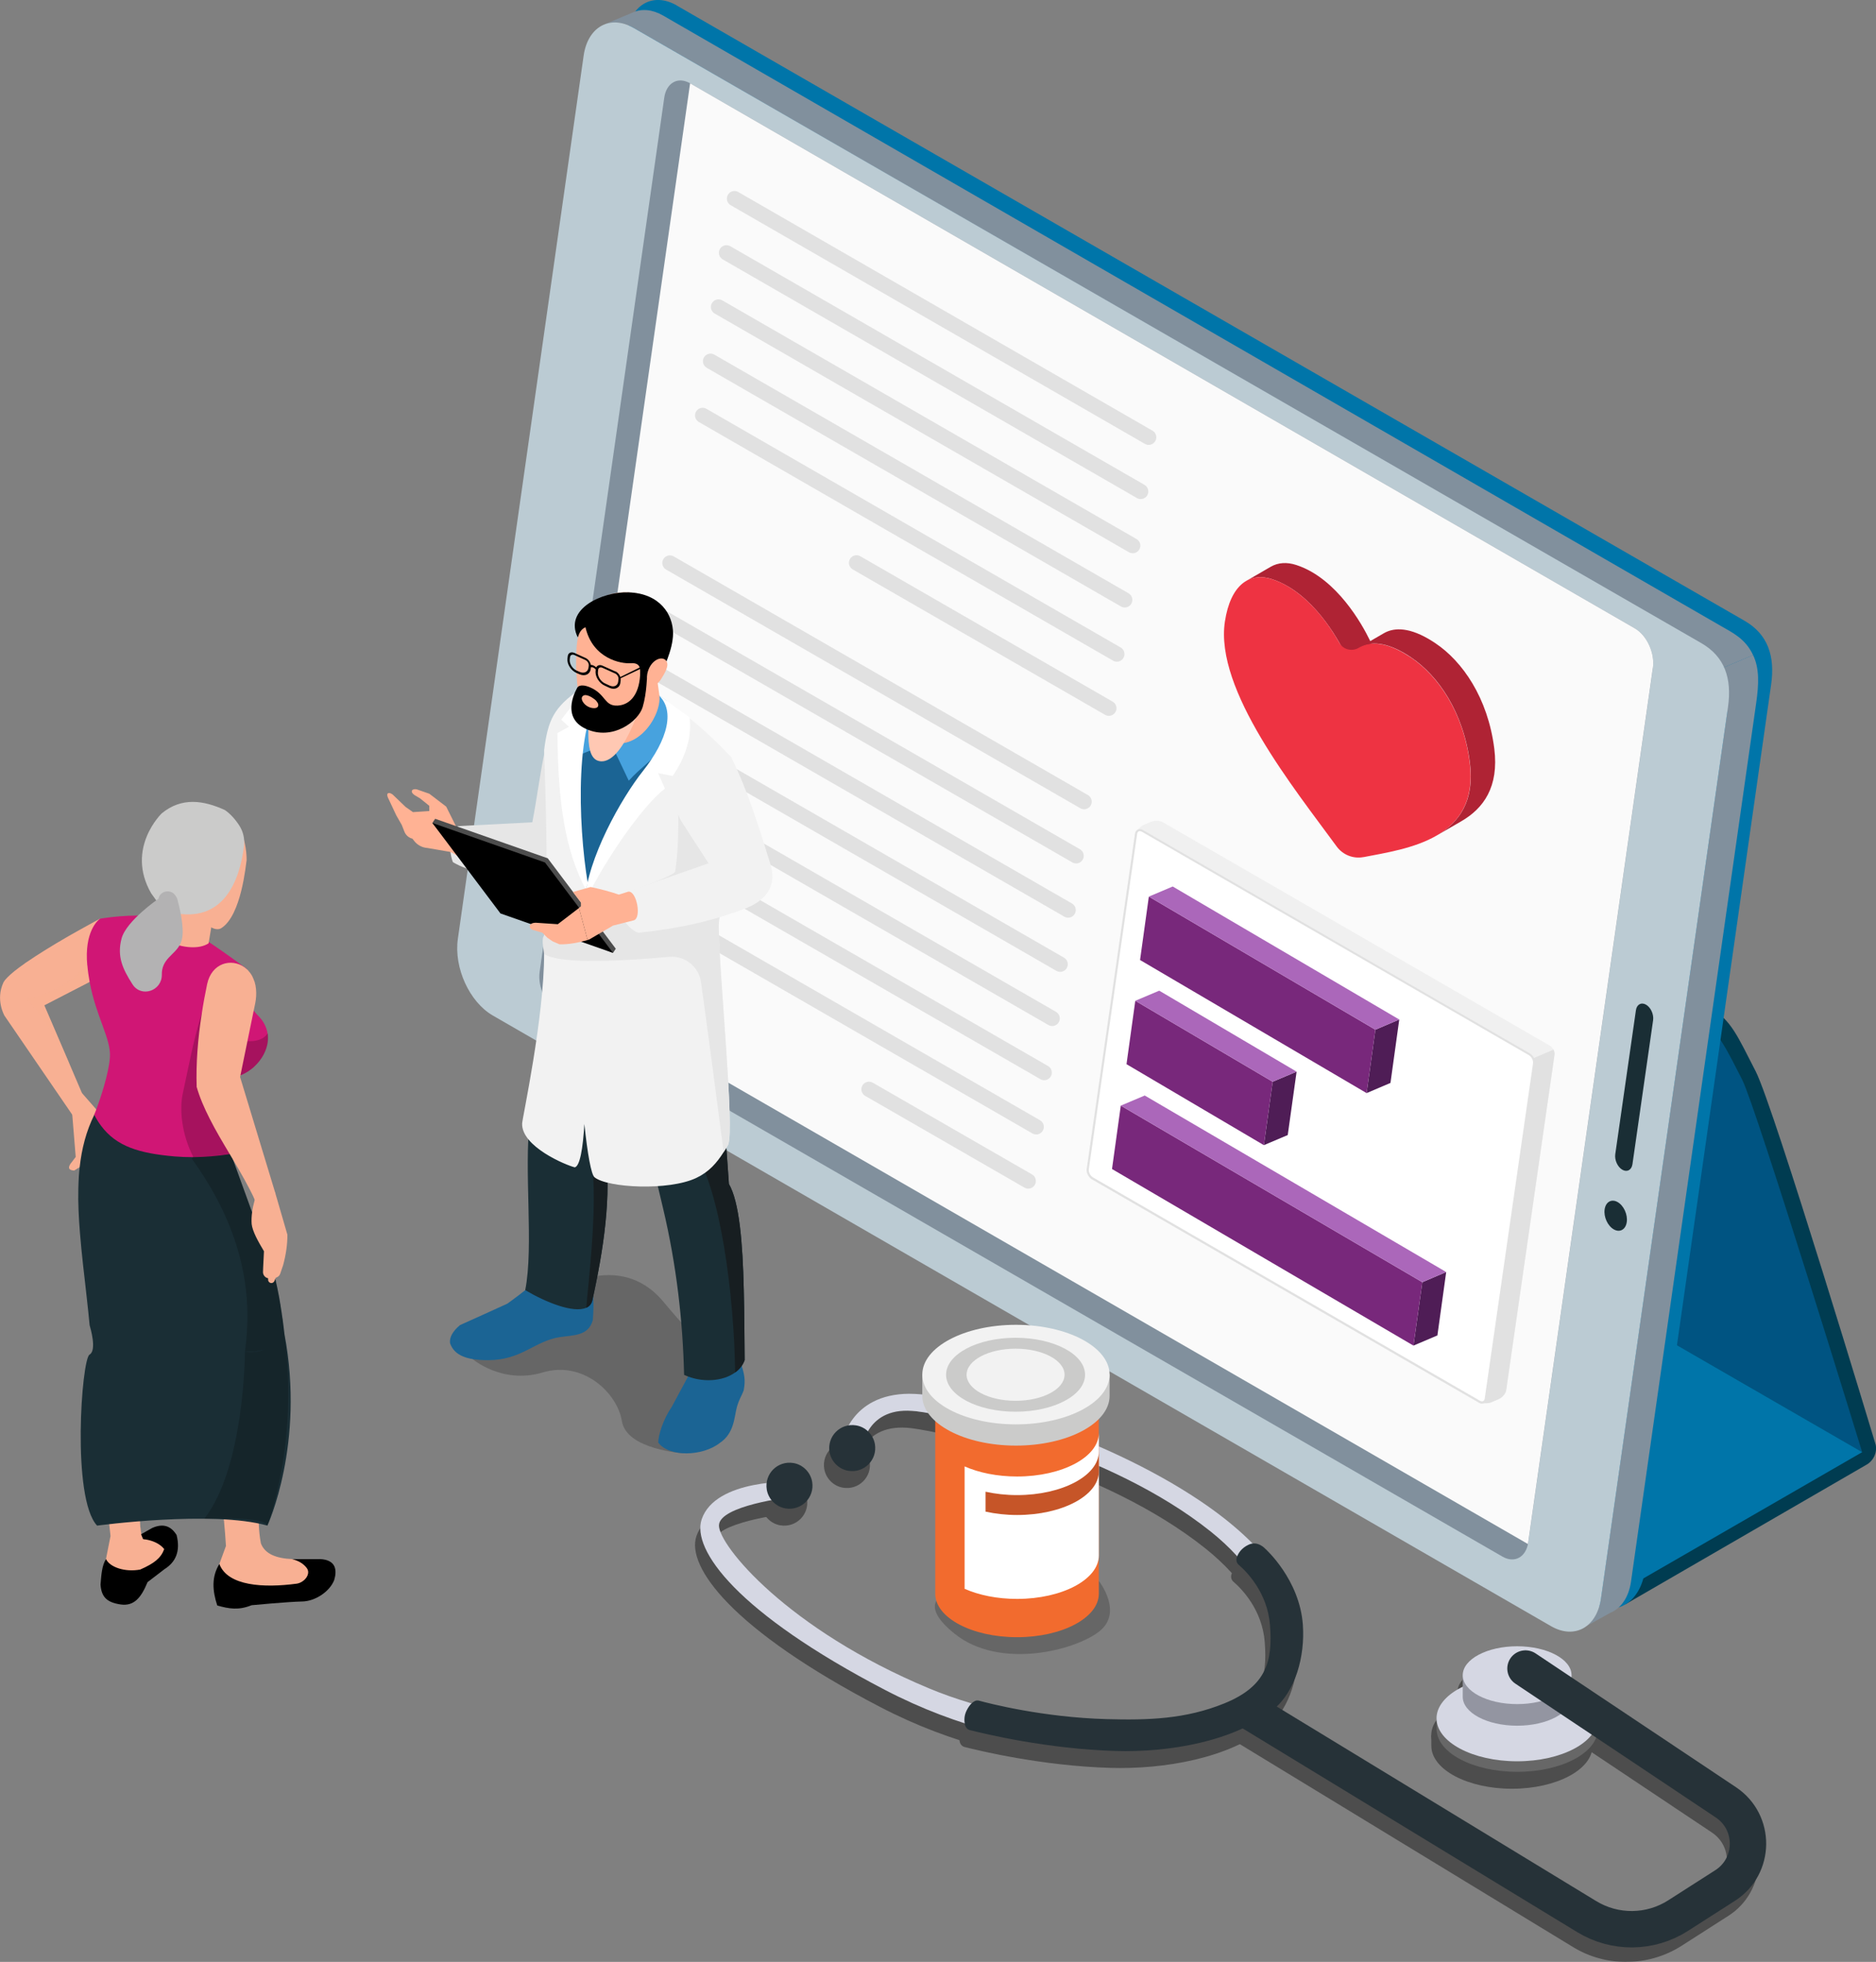 <?xml version="1.0" encoding="UTF-8"?>
<svg xmlns="http://www.w3.org/2000/svg" viewBox="0 0 256.21 267.98">
  <rect x="0" y="0" width="256.21" height="267.98" fill="#808080" stroke="none"/>
  <defs>
    <style>
      .cls-1 {
        opacity: .4;
      }

      .cls-1, .cls-2, .cls-3, .cls-4, .cls-5, .cls-6 {
        mix-blend-mode: multiply;
      }

      .cls-7 {
        fill: #1b6494;
      }

      .cls-7, .cls-8, .cls-9, .cls-10, .cls-11, .cls-2, .cls-12, .cls-13, .cls-14, .cls-15, .cls-16, .cls-17, .cls-18, .cls-3, .cls-19, .cls-20, .cls-21, .cls-22, .cls-23, .cls-24, .cls-25, .cls-26, .cls-4, .cls-5, .cls-27, .cls-28, .cls-29, .cls-30, .cls-31, .cls-32, .cls-33, .cls-34, .cls-6, .cls-35, .cls-36, .cls-37, .cls-38, .cls-39 {
        stroke-width: 0px;
      }

      .cls-8 {
        fill: #d01675;
      }

      .cls-9 {
        fill: #676767;
      }

      .cls-10 {
        fill: #4d4d4d;
      }

      .cls-11 {
        fill: #005482;
      }

      .cls-2 {
        opacity: .5;
      }

      .cls-2, .cls-13 {
        fill: #f8b093;
      }

      .cls-12 {
        fill: #e1e1e1;
      }

      .cls-14 {
        fill: #e6e6e6;
      }

      .cls-40 {
        isolation: isolate;
      }

      .cls-16 {
        fill: #d5d7e3;
      }

      .cls-17 {
        fill: #78287b;
      }

      .cls-18 {
        fill: #ee3342;
      }

      .cls-3, .cls-20, .cls-6 {
        opacity: .2;
      }

      .cls-19 {
        fill: #f0f0f0;
      }

      .cls-21 {
        fill: #b3b2b3;
      }

      .cls-22 {
        fill: #f26b2e;
      }

      .cls-23 {
        fill: #1a2e35;
      }

      .cls-24 {
        fill: #ffb294;
      }

      .cls-25 {
        fill: #af2334;
      }

      .cls-26 {
        fill: #fff;
      }

      .cls-4 {
        fill: #c65528;
      }

      .cls-5 {
        fill: #ffc8b3;
      }

      .cls-27 {
        fill: #cbcbca;
      }

      .cls-28 {
        fill: #fafafa;
      }

      .cls-29 {
        fill: #4f1d56;
      }

      .cls-30 {
        fill: #263238;
      }

      .cls-31 {
        fill: #9395a1;
      }

      .cls-41 {
        fill: none;
        stroke: #263238;
        stroke-linecap: round;
        stroke-miterlimit: 10;
        stroke-width: 4.97px;
      }

      .cls-32 {
        fill: #47a2de;
      }

      .cls-33 {
        fill: #171e21;
      }

      .cls-34 {
        fill: #003c51;
      }

      .cls-6 {
        fill: #227fbc;
      }

      .cls-35 {
        fill: #ab67ba;
      }

      .cls-36 {
        fill: #bbcbd3;
      }

      .cls-37 {
        fill: #f2f2f2;
      }

      .cls-38 {
        fill: #81909d;
      }

      .cls-39 {
        fill: #0075a9;
      }
    </style>
  </defs>
  <g class="cls-40">
    <g id="Layer_2" data-name="Layer 2">
      <g id="Layer_28" data-name="Layer 28">
        <g>
          <path class="cls-34" d="m104.76,111.99l-2.9-1.68s-15.42-50.29-16.85-53.21,1.16-4.4,3.94-2.8l144.71,83.44c2.78,1.6,3.65,3.81,6.12,8.6,2.47,4.8,16.39,51.01,16.39,51.01.21,1.08-.29,2.16-1.24,2.71l-32.95,19.08-151.37-87.39,34.15-19.78Z"/>
          <path class="cls-11" d="m237.95,147.52c1.88,3.64,16.37,50.83,16.37,50.83L100.02,109.26s-15.3-47.97-16.84-50.99c-1.53-3.02,1.16-4.4,3.94-2.8l144.71,83.44c2.78,1.6,4.24,4.97,6.12,8.6Z"/>
          <polygon class="cls-39" points="102.96 110.96 254.33 198.35 220.8 217.7 69.44 130.32 102.96 110.96"/>
          <path class="cls-39" d="m92.42.75l145.83,84.04c3.2,1.85,4.2,4.83,3.63,8.77l-17.26,121.11c-.56,3.94-3.7,6.24-6.9,4.4l-144.54-83.42c-3.2-1.85-5.33-6.54-4.77-10.47L85.61,4.53c.56-3.94,3.61-5.63,6.81-3.79Z"/>
          <path class="cls-38" d="m82.59,3.32c1.15-.45,2.52-.32,3.93.49l144.54,83.42c1.53.89,2.82,2.43,3.69,4.23l4.67-1.98c-1.03-2.24-2.82-3.06-4.35-3.95L90.54,2.11c-1.48-.84-2.91-.94-4.08-.42h0s-3.87,1.62-3.87,1.62Z"/>
          <path class="cls-38" d="m219.94,220.29h0c1.43-.6,2.5-2.08,2.81-4.25l17.1-120.04c.35-2.46.47-4.67-.43-6.53l-4.67,1.98c.12.26.24.52.35.79.08.22.16.43.23.65.01.03.03.07.03.1.09.25.16.5.22.76.07.26.13.53.17.79.04.2.07.4.08.6.12.86.12,1.73,0,2.56l-17.19,120.64c-.31,2.19-1.4,3.69-2.85,4.27l4.14-2.32Z"/>
          <path class="cls-36" d="m86.53,3.81l145.83,84.04c3.2,1.85,4.2,4.83,3.63,8.77l-17.34,121.72c-.56,3.94-3.61,5.63-6.81,3.79l-144.54-83.42c-3.2-1.85-5.33-6.54-4.77-10.47L79.71,7.6c.56-3.94,3.61-5.63,6.81-3.79Z"/>
          <path class="cls-38" d="m76.17,138.17l129.02,74.45c1.66.96,3.24.08,3.53-1.96l17.02-119.4c.29-2.04-.81-4.47-2.47-5.43L94.25,11.38c-1.66-.96-3.24-.08-3.53,1.96l-17.02,119.4c-.29,2.04.81,4.47,2.47,5.43Z"/>
          <path class="cls-28" d="m225.73,91.26l-17.02,119.4c-.01.08-.03.16-.04.24l-129.02-74.45c-1.66-.96-2.76-3.39-2.47-5.43L94.25,11.38l129.02,74.45c1.66.96,2.76,3.39,2.47,5.43Z"/>
          <path class="cls-23" d="m219.15,165.19c-.15,1.03.41,2.25,1.24,2.73.83.48,1.63.04,1.78-.99.15-1.03-.41-2.25-1.24-2.73-.83-.48-1.63-.04-1.78.99Z"/>
          <path class="cls-23" d="m224.8,137.23h0c.65.37,1.08,1.32.97,2.12l-2.82,19.66c-.11.8-.73,1.14-1.38.77h0c-.65-.37-1.08-1.32-.97-2.12l2.82-19.66c.11-.8.73-1.14,1.38-.77Z"/>
          <g id="Bar_graph" data-name="Bar graph">
            <g>
              <path class="cls-19" d="m204.7,191.11l-1,.43c-.49.21-1.24.18-1.66-.07l-52.82-30.5c-.43-.25-.72-.82-.65-1.27l6.6-45.81c.07-.46.52-.99,1.01-1.2l1-.43c.49-.21,1.24-.18,1.66.07l52.82,30.5c.43.25.72.82.65,1.27l-6.6,45.81c-.07.46-.52.99-1.01,1.2Z"/>
              <g>
                <path class="cls-26" d="m202.03,191.47l-52.82-30.5c-.43-.25-.72-.82-.65-1.27l6.6-45.81c.07-.46.46-.62.89-.38l52.82,30.5c.43.25.72.82.65,1.27l-6.6,45.81c-.07.46-.46.62-.89.38Z"/>
                <path class="cls-12" d="m201.96,191.59l-52.82-30.49c-.48-.28-.8-.9-.73-1.42l6.6-45.81c.04-.26.17-.46.37-.55.22-.1.49-.08.74.07l52.82,30.5c.48.28.8.9.73,1.42l-6.6,45.81c-.04.26-.17.46-.37.55-.09.04-.18.06-.29.06-.15,0-.3-.04-.46-.13Zm-46.45-78.02c-.11.05-.18.17-.21.33l-6.6,45.81c-.06.39.21.91.58,1.12l52.82,30.49c.17.1.34.12.46.06.11-.05.18-.17.21-.33l6.6-45.81c.06-.39-.21-.91-.58-1.12l-52.82-30.5c-.11-.06-.21-.09-.31-.09-.06,0-.11.01-.16.03Z"/>
              </g>
              <path class="cls-12" d="m202.15,191.52c.44.19,1.09.2,1.54.01l1-.43c.49-.21.94-.75,1.01-1.2l6.6-45.81c.03-.23-.02-.48-.14-.71l-2.78,1.18c.12.23.17.49.14.71l-6.6,45.81c-.06.41-.39.59-.77.44Z"/>
            </g>
            <g>
              <polygon class="cls-29" points="186.64 149.31 187.84 140.65 191.1 139.26 189.9 147.92 186.64 149.31"/>
              <polygon class="cls-17" points="186.64 149.31 155.7 131.13 156.9 122.47 187.84 140.65 186.64 149.31"/>
              <polygon class="cls-35" points="156.9 122.47 160.16 121.09 191.1 139.26 187.84 140.65 156.9 122.47"/>
            </g>
            <g>
              <polygon class="cls-29" points="172.61 156.42 173.81 147.76 177.08 146.38 175.87 155.04 172.61 156.42"/>
              <polygon class="cls-17" points="172.61 156.42 153.85 145.36 155.05 136.7 173.81 147.76 172.61 156.42"/>
              <polygon class="cls-35" points="155.05 136.7 158.32 135.32 177.08 146.38 173.81 147.76 155.05 136.7"/>
            </g>
            <g>
              <polygon class="cls-29" points="193.04 183.8 194.25 175.14 197.51 173.75 196.31 182.41 193.04 183.8"/>
              <polygon class="cls-17" points="193.04 183.8 151.87 159.68 153.07 151.02 194.25 175.14 193.04 183.8"/>
              <polygon class="cls-35" points="153.07 151.02 156.34 149.64 197.51 173.75 194.25 175.14 153.07 151.02"/>
            </g>
          </g>
          <g>
            <path class="cls-12" d="m156.88,60.77c.36,0,.71-.19.9-.52.29-.5.12-1.13-.38-1.42l-56.57-32.6c-.5-.29-1.13-.12-1.42.38-.29.5-.12,1.13.38,1.42l56.57,32.6c.16.09.34.14.52.14Z"/>
            <path class="cls-12" d="m155.79,68.17c.36,0,.71-.19.9-.52.29-.5.12-1.13-.38-1.42l-56.57-32.6c-.5-.29-1.13-.12-1.42.38-.29.5-.12,1.13.38,1.42l56.57,32.6c.16.09.34.14.52.14Z"/>
            <path class="cls-12" d="m154.7,75.57c.36,0,.71-.19.9-.52.29-.5.12-1.13-.38-1.42l-56.57-32.6c-.5-.29-1.13-.12-1.42.38-.29.5-.12,1.13.38,1.42l56.57,32.6c.16.09.34.14.52.14Z"/>
            <path class="cls-12" d="m153.61,82.98c.36,0,.71-.19.9-.52.29-.5.12-1.13-.38-1.42l-56.57-32.6c-.5-.29-1.13-.12-1.42.38-.29.5-.12,1.13.38,1.42l56.57,32.6c.16.09.34.14.52.14Z"/>
            <path class="cls-12" d="m152.53,90.38c.36,0,.71-.19.9-.52.29-.5.12-1.13-.38-1.42l-56.57-32.6c-.49-.29-1.13-.12-1.42.38-.29.5-.12,1.13.38,1.42l56.57,32.6c.16.09.34.14.52.14Z"/>
            <path class="cls-12" d="m151.44,97.78c.36,0,.71-.19.9-.52.29-.5.12-1.13-.38-1.42l-34.46-19.86c-.5-.29-1.13-.12-1.42.38-.29.5-.12,1.13.38,1.42l34.46,19.86c.16.09.34.14.52.14Z"/>
            <path class="cls-12" d="m148.06,110.54c.36,0,.71-.19.9-.52.29-.5.12-1.13-.38-1.42l-56.57-32.6c-.49-.29-1.13-.12-1.42.38-.29.5-.12,1.13.38,1.42l56.57,32.6c.16.09.34.14.52.14Z"/>
            <path class="cls-12" d="m146.97,117.94c.36,0,.71-.19.9-.52.29-.5.12-1.13-.38-1.42l-56.57-32.6c-.5-.29-1.13-.12-1.42.38-.29.5-.12,1.13.38,1.42l56.57,32.6c.16.09.34.14.52.14Z"/>
            <path class="cls-12" d="m145.88,125.35c.36,0,.71-.19.9-.52.29-.5.12-1.13-.38-1.42l-56.57-32.6c-.49-.29-1.13-.12-1.42.38-.29.5-.12,1.13.38,1.42l56.57,32.6c.16.09.34.14.52.14Z"/>
            <path class="cls-12" d="m144.79,132.75c.36,0,.71-.19.9-.52.29-.5.12-1.13-.38-1.42l-56.57-32.6c-.5-.29-1.13-.12-1.42.38-.29.5-.12,1.13.38,1.42l56.57,32.6c.16.09.34.14.52.14Z"/>
            <path class="cls-12" d="m143.7,140.15c.36,0,.71-.19.9-.52.29-.5.12-1.13-.38-1.42l-56.57-32.6c-.5-.29-1.13-.12-1.42.38-.29.5-.12,1.13.38,1.42l56.57,32.6c.16.09.34.14.52.14Z"/>
            <path class="cls-12" d="m142.61,147.55c.36,0,.71-.19.9-.52.29-.5.12-1.13-.38-1.42l-56.57-32.6c-.49-.29-1.13-.12-1.42.38-.29.5-.12,1.13.38,1.42l56.57,32.6c.16.09.34.14.52.14Z"/>
            <path class="cls-12" d="m141.52,154.96c.36,0,.71-.19.9-.52.29-.5.12-1.13-.38-1.42l-56.57-32.6c-.5-.29-1.13-.12-1.42.38-.29.5-.12,1.13.38,1.42l56.57,32.6c.16.09.34.14.52.14Z"/>
            <path class="cls-12" d="m140.43,162.36c.36,0,.71-.19.9-.52.29-.5.12-1.13-.38-1.42l-21.75-12.53c-.5-.28-1.13-.12-1.42.38-.29.5-.12,1.13.38,1.42l21.75,12.53c.16.09.34.14.52.14Z"/>
          </g>
        </g>
        <g>
          <path class="cls-20" d="m64.53,185.63s4.07,3.49,9.58,1.84,10.19,2.76,10.83,6.66,8.37,4.37,8.37,4.37c0,0,10.93-7.41,7.08-11.42-4.04-4.21-3.66-1.86-9.77-9.25-6.12-7.39-15.02-1.3-15.02-1.3l-11.06,9.1Z"/>
          <g>
            <path class="cls-7" d="m80.48,175.3c.64.84.64,2.79.49,5-.6,2.23-2.71,2.06-4.51,2.34-3.48.54-5.21,3.16-9.84,3.15-2.75,0-4.58-.59-5.16-2.34-.09-.8.38-1.62,1.36-2.45,0,0,6.3-2.83,6.47-2.93.16-.11,2.99-2.17,3.04-2.39s1.09-5.05,1.09-5.05h6.79s.27,4.67.27,4.67Z"/>
            <path class="cls-23" d="m71.73,176.22c2.8,1.67,6.62,3.19,8.33,2.41.44-.18.74-.54.85-1.06.18-.78.33-1.55.49-2.33,1.5-7.41,2.21-14.49.85-20.72l3.45-11.76.09-.31.77-2.63.09-.31c.06-7.16-2.91-9.76-8.09-9.06-.3.05-.59.09-.91.16-.22.04-.46.09-.69.15-.33.08-.67.18-1.02.28l-.67,4.14-2.9,17.81c-.85,6.89.55,17.24-.64,23.24Z"/>
            <path class="cls-33" d="m80.06,178.64c.44-.18.74-.54.85-1.06.18-.78.33-1.55.49-2.33,1.5-7.41,2.21-14.49.85-20.72l3.45-11.76.09-.31c.18,1.05.52,2.75.66,3.52.15.8.3,1.62.45,2.44l.42-7.63-.76-.96-4.79-6.04c.09,1.08.15,2.16.18,3.26.11,5.64-.64,11.51-1.89,17.56,1.8,5.99.88,15.04,0,24.04Z"/>
            <path class="cls-7" d="m101.08,185.84c.63,2.01.75,2.59.49,4.08-.3.79-.6,1.14-.92,2.23-.38,1.34-.33,3.59-2.32,4.93-2.38,1.88-6.99,1.97-8.43-.04,0-.98.65-3.14,1.85-4.89l2.34-4.35-.15-4.07,6.71-1.47.43,3.59Z"/>
            <path class="cls-23" d="m78.38,128.82c.01.56.07,1.1.19,1.63.07.31.14.62.23.92.61,2.13,1.87,4.02,3.15,5.68,1.55,2.01,3.17,3.66,3.75,4.89.03.14.06.32.09.52.19,1.05.52,2.76.66,3.52.15.81.29,1.62.45,2.44.55,2.87,1.17,5.83,1.85,8.87.56,2.51,1.16,5.07,1.79,7.69,1.89,7.97,2.71,15.52,2.89,22.82,2.43,1.12,5.28.9,6.97-.33.61-.43,1.06-1,1.3-1.69-.03-3.25-.04-6.55-.12-9.64-.15-6.43-.61-11.96-2.03-14.42l-.77-10.94s0-.04-.01-.06l-1.29-18.34-.14-1.94s0-.02,0-.03l-.05-.74-.43-.43-.29-.04-1.77-.21-1.79-.21-9.07-1.05s-1.15-.13-1.15-.13l-.61-.07-1.32-.15-1.35-.16-1.13,1.6Z"/>
            <path class="cls-33" d="m98.77,150.72c-.48-3.48-1.15-8.79-1.4-13.82-.27,7.3-1.08,14.12-2.55,20.32,3.57,5.28,5.44,19.66,5.58,30.25.61-.43,1.06-1,1.3-1.69-.03-3.25-.04-6.55-.12-9.64-.15-6.43-.61-11.96-2.03-14.42l-.77-10.94s0-.04-.01-.06Z"/>
            <path class="cls-6" d="m97.48,132.38c.02-1.16.02-2.34,0-3.52-.06.49-.1,1.01-.14,1.55,0,.01,0,.02,0,.03-.11,1.96-.09,4.18.03,6.46.06-1.48.1-2.99.11-4.52Z"/>
            <path class="cls-6" d="m80.12,130.95c1.81,1.37,7.05-.14,12.89-2.17,1.46-.5,2.96-1.03,4.45-1.56,0,.55.02,1.1.02,1.64.33-2.97,1.09-5.06,2.53-5.39l.55-9.77-6.42-7.47-.64,10.13c-5.18,3.62-10.16,8.01-12.64,11.02-1.77,2.14-2.29,3.58-.74,3.57Z"/>
            <path class="cls-14" d="m77.45,96.1c-3.12,2.56-3.48,9.72-4.75,16.22l-10.06.52c-1.66.47-1.24,3.85-.78,4.93,4.42,2.56,9.96,1.7,14.86,1.7,3.93-1.37,3.9-14.79,5.46-15.58l-4.72-7.78Z"/>
            <path class="cls-24" d="m62.33,116.82c-1-.63-1.03-.45-1.33-.54l-2.62-.45c-.74-.05-1.41-.42-1.85-1.01l-.2-.26c-.49-.12-.9-.47-1.09-.94l-.37-.94-.75-1.31-1.16-2.47c-.26-.67.23-.71.67-.37l1.76,1.69,1.01.71,2.23-.15v-.71l-1.25-1.01-.77-.46c-.66-.44-.36-.93.31-.78l1.72.6,2.3,1.76,1.42,2.85.86.21c.85.61.33,3.97-.89,3.6Z"/>
            <path class="cls-37" d="m98.15,126.64c.07,6.57,2.19,27.53,1.29,29.73-.2.34-.4.68-.61,1-.94,1.48-2,2.71-3.74,3.53-3.78,1.79-12.13,1.35-13.89-.09-.45-.32-.98-3.29-1.39-7.28-.2,3.36-.61,5.76-1.31,5.92-1.23-.3-7.3-2.83-7.19-5.99.02-.69,3.01-14.5,3-23.16v-1.44c0-2.34.03-4.02.1-4.51.58-4.02-.1-21.89-.1-21.89.53-4.14,1.34-5.81,4.8-8.26l8.93-.43c4.46,2.75,8.42,5.97,11.84,9.68l-1.11,14.74-.62,8.17c0,.09,0,.18,0,.28Z"/>
            <path class="cls-7" d="m83.79,101.43l7.3-.25-10.94,20.1c-3.55-7.71-4.48-14.18-.83-22.47l4.46,2.62Z"/>
            <path class="cls-32" d="m87.02,92.74l4.07,3.03c2.18,6-2.09,7.39-5.22,10.87l-2.5-5.26-4.48,1.84,1.07-8.16,7.06-2.31Z"/>
            <path class="cls-26" d="m89.52,94.6c3,2.14,1.57,6.58-1.7,10.7-2.95,3.72-7.62,11.95-7.97,17.9,2.86-5.92,8.06-13.32,10.97-15.48l-.94-2.11,1.99.38c1.83-2.67,2.64-5.43,2.31-7.99l-4.66-3.4Z"/>
            <path class="cls-26" d="m77.71,99.28l-1.06-.98,3.31-4.28,2.77-.09c-4.3,3.78-3.81,18.66-2.45,26.75l-.29.78c-2.81-5.31-3.79-11.77-3.86-21.33l1.58-.86Z"/>
            <path class="cls-14" d="m99.44,156.37c-.2.34-.4.68-.61,1-.8-6.17-2.21-16.95-3.09-23.21-.3-2.14-2.23-3.66-4.38-3.46-5.4.5-14.88,1.12-17.05-.4-.22-1.52-.39-2.38.25-2.74,1.88-1.04,3.23-3.08,7.27-4.35,3.48-1.1,10.26-3.57,10.37-4.15.55-3.15.43-8.06.43-8.06l6.15,7.18-.62,8.17c0,.09,0,.18,0,.28.07,6.57,2.19,27.53,1.29,29.73Z"/>
            <path class="cls-37" d="m99.81,103.34c2.33,4.61,4,10.16,5.41,14.71.93,3-.61,4.98-3.54,6.09-4.16,1.58-8.81,2.69-14.48,3.27-1.54-.38-3.77-3.8-2.67-5.2l12.24-4.29-3.63-5.6c-3.46-5.74,2.92-12.64,6.66-8.98Z"/>
            <g>
              <polygon class="cls-10" points="74.81 117.24 84.1 129.59 83.72 130.16 68.72 124.2 59.05 112.41 59.43 111.84 74.81 117.24"/>
              <polygon class="cls-15" points="74.43 117.81 83.72 130.16 68.35 124.77 59.05 112.41 74.43 117.81"/>
            </g>
            <path class="cls-24" d="m79.34,123.25v.55s-.27.21-.27.21l1.17,4.38c.07-.02.16-.05.23-.06l3.25-1.9,2.8-.71c1.15-.24.45-4.05-.7-3.93l-1.3.41c-1.18-.41-2.48-.75-3.86-1.04l-2.41.68,1.08,1.42Z"/>
            <path class="cls-24" d="m72.85,127.04l1.23.37.69.69.72.49.93.4c1.35.02,2.65-.25,3.83-.59l-1.17-4.38-2.9,2.22-2.99-.2c-1.06,0-1.05.79-.34,1.01Z"/>
            <g>
              <g>
                <path class="cls-24" d="m83.36,101.38c3.96,1.17,7.13-3.9,6.67-6.56-.37-2.73-.58-4.22-.58-4.22l-7.65,1.89s-.08.72-.13,1.73c-.17,3.85.7,6.87,1.69,7.16Z"/>
                <path class="cls-5" d="m81.96,103.98c3.59.44,6.39-10.47,6.39-10.47l-7.68.82c-.2,4.39-1.05,9.36,1.29,9.65Z"/>
                <path class="cls-24" d="m88.85,91.93s-.83,3.31-2.31,4.74c-1.48,1.43-3.84,2.15-4.74,2.19s-1.61-.03-2.19-.72c-.58-.69-.94-6.99-.94-6.99.02-2.43.06-3.17.35-4.52.43-2,1.87-6.42,7.69-5.62,2.81.38,4.54,2.43,4.91,4.9.29,1.96-1.28,5.46-1.28,5.46l-1.47.56Z"/>
                <path class="cls-15" d="m90.39,91.77l-2.76,1.47-.21-1.65c.01-.79-.49-1.06-1.28-1-1.32.1-5.19-.61-6.18-4.91-.81.32-.95,1.21-1.05,1.39-1.93-3.89,3.37-6.28,6.93-6.16,4.32.15,6.08,3.05,6.08,5.61,0,2.33-1.54,5.25-1.54,5.25Z"/>
                <g>
                  <path class="cls-15" d="m84.03,91.69c.46.21.79.74.74,1.2l-.04.34c-.08.73-.76,1.05-1.5.72l-.63-.29c-.78-.35-1.34-1.26-1.26-2.02l.02-.2c-.11-.11-.21-.2-.32-.25-.11-.05-.22-.07-.34-.05l-.02.2c-.08.76-.79,1.1-1.56.75l-.41-.18c-.75-.34-1.29-1.21-1.21-1.94l.04-.34c.05-.45.46-.65.92-.44l1.5.68c.38.17.66.56.73.95.13,0,.26.03.38.09.12.06.25.14.36.25.14-.29.48-.4.86-.23l1.73.78Zm.4,1.4l.04-.34c.03-.29-.18-.63-.47-.76l-1.73-.78c-.29-.13-.55,0-.58.28l-.03.29c-.07.6.37,1.31.98,1.58l.63.29c.58.26,1.1.01,1.16-.56h0Zm-4.05-1.89l.03-.29c.03-.29-.18-.63-.47-.76l-1.5-.68c-.29-.13-.55,0-.59.28l-.04.34c-.06.57.36,1.24.93,1.5l.41.18c.61.28,1.16.01,1.22-.58h0Z"/>
                  <path class="cls-15" d="m84.75,92.46l5.1-2.51-.2.37-4.92,2.34c-.06.03-.11,0-.1-.05,0-.05.06-.12.12-.15Z"/>
                </g>
              </g>
              <path class="cls-15" d="m88.36,92.2s0,2.39-.59,4.38c-.57,1.93-4.08,4.65-7.75,2.98-3.65-1.66-1.15-5.67-1.15-5.67,0,0,.34-.59,1.72,0,2.18.93,1.91,2.58,3.76,2.49,1.85-.1,3.07-1.77,3.09-4.65l.92.48Z"/>
              <path class="cls-24" d="m90.98,90.26c.49.65-.25,1.79-.74,2.57-.57.9-1.58.98-1.74.72-.19-.31-.17-1.15-.1-1.51.37-1.85,1.99-2.57,2.59-1.78Z"/>
              <path class="cls-24" d="m81.46,95.78c.1.11.19.24.23.38.04.14.02.31-.08.42-.11.11-.28.14-.43.15-.63.01-1.25-.33-1.58-.87-.14-.22-.22-.52-.06-.73.11-.15.31-.2.49-.18.49.06,1.12.47,1.44.82Z"/>
            </g>
          </g>
        </g>
        <g>
          <path class="cls-25" d="m170.21,79.35l3.33-1.93c1.02-.59,2.21-.66,3.48-.25.75.24,1.47.57,2.14.96,4.85,2.8,7.73,8.84,8.2,9.93l-3.33,1.93c-.46-1.09-3.35-7.13-8.2-9.93-.68-.39-1.39-.72-2.14-.96-1.27-.41-2.47-.34-3.48.25h0Z"/>
          <path class="cls-18" d="m186.23,117.07c-1.4.27-2.83-.29-3.68-1.45-5.77-7.91-16.69-21.37-15.26-30.73.77-5.03,3.37-6.77,6.4-5.79.75.24,1.46.57,2.14.96,3.35,1.94,5.77,5.42,7.09,7.75.53.94,1.73,1.22,2.66.67,1.18-.71,3.11-1.03,6.15.73.31.18.63.38.97.6,3.65,2.46,7.16,7.42,8.03,14.4,1.31,10.47-8.56,11.71-14.52,12.87Z"/>
          <path class="cls-25" d="m204.08,102.27c-.88-6.99-4.38-11.95-8.03-14.4-.33-.22-.66-.43-.97-.61-3.01-1.74-4.93-1.44-6.11-.75l-3.33,1.93c1.19-.69,3.1-.98,6.11.75.31.18.63.38.97.61,3.65,2.45,7.15,7.42,8.03,14.4.66,5.22-1.47,8.14-4.51,9.91l3.33-1.93c3.04-1.76,5.16-4.69,4.51-9.91Z"/>
        </g>
        <g>
          <g class="cls-1">
            <g>
              <path class="cls-15" d="m217.15,237.03c-1.21-2.54-5.52-4.42-10.66-4.42s-9.46,1.88-10.66,4.42h-.35s0,1.44,0,1.44c0,3.23,4.93,5.86,11.01,5.86,6.08,0,11.01-2.62,11.01-5.86v-1.44s-.35,0-.35,0Z"/>
              <path class="cls-15" d="m206.48,231.17c-6.08,0-11.01,2.62-11.01,5.86,0,3.23,4.93,5.86,11.01,5.86,6.08,0,11.01-2.62,11.01-5.86,0-3.24-4.93-5.86-11.01-5.86Z"/>
              <path class="cls-15" d="m211.42,231.13c-1.31-.62-3.04-1-4.93-1-1.9,0-3.62.38-4.93,1h-2.5s0,2.95,0,2.95c0,2.18,3.33,3.95,7.43,3.95s7.43-1.77,7.43-3.95v-2.95h-2.5Z"/>
              <path class="cls-15" d="m206.48,227.18c-4.11,0-7.43,1.77-7.43,3.95,0,2.18,3.33,3.95,7.43,3.95,4.11,0,7.43-1.77,7.43-3.95s-3.33-3.95-7.43-3.95Z"/>
            </g>
            <path class="cls-15" d="m107.74,204.68s-10.74-.43-12.63,5.15c-1.4,4.15,4.83,12.78,25.07,23.32,20.24,10.54,37.62,7.32,37.62,7.32l-.25-2.5s-16.63,1.11-31.39-5.05c-19.37-8.08-28.74-19.55-28.69-22.26.04-2.71,9.63-3.84,9.63-3.84l.64-2.14Z"/>
            <path class="cls-15" d="m114.19,199.81s.76-6.65,8.54-7.1c6.89-.4,27,5.5,40.6,14.71,17.95,12.15,12.78,22.49,12.78,22.49l-2.27-.7s1.46-9.18-9.21-17.7c-14-11.18-35.49-15.85-40.15-16.43-6.96-.86-7.46,5.11-7.46,5.11l-2.83-.38Z"/>
            <path class="cls-15" d="m177.22,224.31c-.42-6.26-5.14-10.45-5.14-10.45,0,0-.99-1.13-2.24-.57-1.04.47-1.48,1.23-1.66,1.78-.12.36,0,.75.28.99,1.08.93,3.93,3.79,4.27,8.25.37,4.9-.47,8.33-6.26,10.68-5.29,2.14-10.32,2.3-16.08,2.14-8.67-.24-16.05-2.15-17.37-2.51-.22-.06-.44-.05-.64.06-.29.15-.69.49-1.08,1.26-.41.81-.33,1.56-.21,2.04.09.32.33.57.65.65,2.03.52,10.62,2.58,19.88,2.85,7.33.22,16.25-1.3,21.57-5.66,3.07-2.52,4.31-7.33,4.03-11.49Z"/>
            <path class="cls-15" d="m110.21,204.72c.35,2.15-1.48,3.98-3.63,3.63-1.3-.21-2.35-1.26-2.57-2.57-.35-2.15,1.48-3.98,3.63-3.63,1.3.21,2.35,1.26,2.57,2.57Z"/>
            <path class="cls-15" d="m118.77,199.58c.35,2.15-1.48,3.98-3.63,3.63-1.3-.21-2.35-1.26-2.57-2.57-.35-2.15,1.48-3.98,3.63-3.63,1.3.21,2.35,1.26,2.57,2.57Z"/>
            <path class="cls-15" d="m222.11,267.98c2.62,0,5.24-.73,7.52-2.18l6.42-4.11c2.55-1.63,4.1-4.42,4.13-7.45.03-3.03-1.46-5.85-3.98-7.53l-27.37-18.28c-.99-.66-2.34-.4-3,.6-.66.99-.4,2.34.6,3l27.37,18.28c1.32.88,2.07,2.3,2.05,3.89-.02,1.59-.79,2.99-2.13,3.85l-6.42,4.11c-3.07,1.96-7.06,2.01-10.18.11l-45.96-27.99c-1.02-.62-2.35-.3-2.98.72-.62,1.02-.3,2.35.72,2.98l45.96,27.99c2.21,1.35,4.73,2.02,7.25,2.02Z"/>
          </g>
          <g>
            <g>
              <path class="cls-9" d="m217.87,234.72c-1.21-2.54-5.52-4.42-10.66-4.42-5.15,0-9.46,1.88-10.66,4.42h-.35s0,1.44,0,1.44c0,3.23,4.93,5.86,11.01,5.86,6.08,0,11.01-2.62,11.01-5.86v-1.44s-.35,0-.35,0Z"/>
              <path class="cls-16" d="m207.2,228.86c-6.08,0-11.01,2.62-11.01,5.86,0,3.23,4.93,5.86,11.01,5.86,6.08,0,11.01-2.62,11.01-5.86,0-3.24-4.93-5.86-11.01-5.86Z"/>
              <path class="cls-31" d="m212.13,228.82c-1.31-.62-3.04-1-4.93-1-1.9,0-3.62.38-4.93,1h-2.5s0,2.95,0,2.95c0,2.18,3.33,3.95,7.43,3.95,4.11,0,7.43-1.77,7.43-3.95v-2.95h-2.5Z"/>
              <path class="cls-16" d="m207.2,224.87c-4.11,0-7.43,1.77-7.43,3.95,0,2.18,3.33,3.95,7.43,3.95s7.43-1.77,7.43-3.95c0-2.18-3.33-3.95-7.43-3.95Z"/>
            </g>
            <path class="cls-16" d="m108.46,202.38s-10.74-.43-12.63,5.15c-1.4,4.15,4.83,12.78,25.07,23.32,20.24,10.54,37.62,7.32,37.62,7.32l-.25-2.5s-16.63,1.11-31.39-5.05c-19.37-8.08-28.74-19.55-28.69-22.26.04-2.71,9.63-3.84,9.63-3.84l.64-2.14Z"/>
            <path class="cls-16" d="m114.91,197.5s.76-6.65,8.54-7.1c6.89-.4,27,5.5,40.6,14.71,17.95,12.15,12.78,22.49,12.78,22.49l-2.27-.7s1.46-9.18-9.21-17.7c-14-11.18-35.49-15.85-40.15-16.43-6.96-.86-7.46,5.11-7.46,5.11l-2.83-.38Z"/>
            <path class="cls-30" d="m177.94,222c-.42-6.26-5.14-10.45-5.14-10.45,0,0-.99-1.13-2.24-.57-1.04.47-1.48,1.23-1.66,1.78-.12.36,0,.75.28.99,1.08.93,3.93,3.79,4.27,8.25.37,4.9-.47,8.33-6.26,10.68-5.29,2.14-10.32,2.3-16.08,2.14-8.67-.24-16.05-2.15-17.37-2.51-.22-.06-.44-.05-.64.06-.29.15-.69.49-1.08,1.26-.41.81-.33,1.56-.21,2.04.09.32.33.57.65.65,2.03.52,10.62,2.58,19.88,2.85,7.33.22,16.25-1.3,21.57-5.66,3.07-2.52,4.31-7.33,4.03-11.49Z"/>
            <path class="cls-30" d="m110.92,202.41c.35,2.15-1.48,3.98-3.63,3.63-1.3-.21-2.35-1.26-2.57-2.57-.35-2.15,1.48-3.98,3.63-3.63,1.3.21,2.35,1.26,2.57,2.57Z"/>
            <path class="cls-30" d="m119.49,197.27c.35,2.15-1.48,3.98-3.63,3.63-1.3-.21-2.35-1.26-2.57-2.57-.35-2.15,1.48-3.98,3.63-3.63,1.3.21,2.35,1.26,2.57,2.57Z"/>
            <path class="cls-41" d="m170.75,233.81l45.96,27.99c3.84,2.34,8.68,2.29,12.47-.14l6.42-4.11c4.12-2.64,4.18-8.64.11-11.36l-27.37-18.28"/>
          </g>
        </g>
        <g>
          <path class="cls-20" d="m150.07,215.94s3.43,4.33,0,6.95-13.6,5.15-19.68.28c-4.97-3.98-1.75-5.41-.9-5.62s20.58-1.6,20.58-1.6Z"/>
          <path class="cls-22" d="m150.07,191.63v26.06c0,3.28-5,5.94-11.17,5.94s-11.17-2.66-11.17-5.94v-26.18s22.35.11,22.35.11Z"/>
          <path class="cls-26" d="m150.07,195.74v16.72c0,3.28-5,5.94-11.17,5.94-2.73,0-5.22-.52-7.16-1.38v-16.72c1.94.86,4.44,1.38,7.16,1.38,6.17,0,11.17-2.66,11.17-5.94Z"/>
          <path class="cls-4" d="m134.6,203.76c1.32.29,2.77.46,4.3.46,6.17,0,11.17-2.66,11.17-5.94v2.72c0,3.28-5,5.94-11.17,5.94-1.53,0-2.97-.17-4.3-.46v-2.72Z"/>
          <path class="cls-27" d="m128.71,186.46c2.34-1.58,5.97-2.6,10.04-2.6,2.46,0,4.74.37,6.69,1.01l1.06-.1,5.04,2.99v2.9c0,3.76-5.73,6.8-12.79,6.8-7.06,0-12.79-3.05-12.79-6.8v-2.9s2.75-1.31,2.75-1.31Z"/>
          <path class="cls-37" d="m138.75,180.96c7.06,0,12.79,3.05,12.79,6.8s-5.73,6.8-12.79,6.8c-7.06,0-12.79-3.05-12.79-6.8s5.73-6.8,12.79-6.8Z"/>
          <path class="cls-27" d="m138.7,182.73c5.24,0,9.49,2.26,9.49,5.05s-4.25,5.05-9.49,5.05c-5.24,0-9.49-2.26-9.49-5.05s4.25-5.05,9.49-5.05Z"/>
          <path class="cls-37" d="m138.7,184.22c3.7,0,6.69,1.59,6.69,3.56s-3,3.56-6.69,3.56c-3.7,0-6.69-1.59-6.69-3.56s3-3.56,6.69-3.56Z"/>
        </g>
        <g>
          <path class="cls-13" d="m.58,138.69l9.28,13.56.2.29,1.14-3.22-1.62-3.79-3.53-8.21,6.2-3.2,1.43-.74v-7.91s0,0-.03.02c-.19.1-1.19.64-2.57,1.41-.16.09-.33.18-.5.28-.36.2-.75.43-1.15.65-.17.1-.33.19-.5.29-1.76,1.02-3.7,2.21-5.29,3.3-.11.07-.22.14-.31.22-.99.69-1.8,1.33-2.33,1.88-.08.08-.15.16-.21.23-.1.1-.18.21-.23.3-.05.07-.09.13-.11.19-1.07,2.34.14,4.45.14,4.45Z"/>
          <path class="cls-2" d="m3.58,136.47c1.96,1.72,3.97,5.42,5.99,9.05l-3.53-8.21,6.2-3.2,1.43-.74v-1.44s-1.74-.09-1.74-.09c-2.21,2.39-5,3.91-8.35,4.62Z"/>
          <path class="cls-13" d="m30.85,211.19l-.89,2.44.33,2.71,11.87.92,1.61-2.84-1.61-1.46h-2.25c-2.17-.09-3.73-.69-4.28-2.15-.15-.8-.24-1.61-.28-2.42-.06-1.31,0-2.62.2-3.95.02-.18.05-.36.08-.54,1.41-5.86,2.16-13.02,2.56-20.89.05-.94.1-1.9.13-2.86l-5.99-17.75-10.76,4.3,9.45,19.67c-3.01,6.55-.72,15.33-.16,24.82Z"/>
          <path class="cls-15" d="m43.64,212.96c2.4.07,2.36,1.69,2,2.87-.62,1.59-2.61,2.89-4.35,2.92-2,.04-6.92.51-6.92.51-1.79.72-3.1.49-4.7.04-.66-2.04-.8-3.91.29-5.67,1.13,3.02,6.06,3.29,10.55,2.69,1.03-.14,2-1.3,1.39-2.13-.42-.56-1.05-.99-2-1.22h3.74Z"/>
          <path class="cls-13" d="m15.1,209.78l-.77,3.89,1.59,1.54h3.59s3.53-3.02,3.53-3.02l-.82-1.28c-.73-.97-1.67-1.07-2.71-.7-.09-.19-.17-.46-.23-.81-.77-4.06.34-17.99,1.1-25.69l.14-2,.67-9.16-6.87-1.9v11.79c-4.66,8.5-.26,16.34.77,27.36Z"/>
          <path class="cls-15" d="m14.48,212.96c.5,1.1,2.58,1.82,4.67,1.43,1.9-.84,2.81-1.54,3.28-2.79-.57-.75-1.7-1.26-2.87-1.36l-.29-.67,1.52-.86c1.55-.69,2.6-.22,3.33.97.55,2.22-.13,3.7-1.66,4.66l-2.31,1.77c-.89,2.18-1.88,3.3-3.66,3.05-1.94-.28-2.64-1.06-2.76-2.71.1-1.26.18-2.62.75-3.49Z"/>
          <path class="cls-2" d="m35.54,204.43c.02-.18.05-.36.08-.54,1.41-5.86,2.16-13.02,2.56-20.89-.38-.48-.69-.85-.69-.85l-4.03,2.47c2.51,3.3,2.5,11.19,2.09,19.81Z"/>
          <path class="cls-2" d="m14.33,182.43c4.17,4.68,3.4,16.47,4.94,27.14l.02-.17c-.77-4.06.34-17.99,1.1-25.69l.14-2-2.58-1.15-3.61,1.88Z"/>
          <path class="cls-13" d="m9.59,159.02c-.37.6-.09.83.54.87l.74-.46,1.83-1.14,1.44-3.41-.33-1.12-.53-1.79-.12-.42-1.96-2.24-1.6-.95-.63.37.9,3.51v.02s.47,5.77.47,5.77l-.74.97Z"/>
          <path class="cls-23" d="m12.24,181.02c.1.34,1.02,3.42-.01,4.01-1.09.62-2.47,19.62,1.03,23.36,0,0,15.75-2.13,23.26,0,0,0,5.17-11.16,2.33-26.16h0c-.04-.37-.08-.73-.13-1.09-.04-.32-.08-.64-.12-.95,0-.02,0-.06-.02-.09-.08-.62-.18-1.22-.27-1.8,0-.06-.01-.13-.03-.18-.05-.3-.1-.6-.15-.9-.17-.9-.34-1.75-.53-2.54-.93-3.96-2.09-6.7-3.16-9.07h0s-2.61-7.19-2.61-7.19c-.08-.41-.14-.83-.2-1.27-.06-.43-.1-.88-.12-1.35-.04-.61-.05-1.25-.04-1.92l-2.84-1.08h0l-3.87-1.47-6.8-2.57-4.67,3.23-.41.28c-1.11,2.24-1.72,4.63-2,7.18v.03c-.03.3-.07.59-.09.89-.02.35-.05.71-.06,1.08-.02.29-.03.58-.03.87-.05,1.94.05,3.97.22,6.09.06.7.12,1.41.19,2.13h0c.07.73.15,1.46.23,2.21.09.75.17,1.51.26,2.28.09.77.18,1.55.26,2.33h0c.13,1.2.27,2.41.38,3.65,0,0,0,0,0,.02,0,0,0,0,0,.01Z"/>
          <path class="cls-8" d="m11.93,131.85c.07.8.18,1.56.31,2.26.91,4.89,2.94,7.75,2.77,10.3-.15,2.23-1.31,5.67-1.86,7.15-.15.39-.26.65-.29.7.29.55.6,1.06.94,1.51,2.12,2.85,5.24,3.77,10.04,4.19.8.07,1.65.1,2.54.1,1.55-.02,3.21-.14,4.99-.41.08,0,.17-.02.26-.03,0-.17,0-.32,0-.47-.02-4.72-.82-5.73.49-10.07.24-.04.48-.1.72-.2.12-.04.23-.09.34-.14,0,0,.02,0,.02-.02.12-.06.24-.11.35-.18.12-.06.23-.14.35-.21.24-.16.48-.34.71-.53.09-.09.18-.17.26-.26.21-.2.39-.41.57-.64.08-.1.15-.2.22-.31.14-.19.26-.39.36-.6.06-.11.11-.22.15-.33.02-.02.03-.06.04-.08.04-.1.08-.19.11-.3.03-.08.06-.15.07-.23.04-.12.07-.24.1-.36.02-.08.03-.16.04-.23.02-.08.02-.17.03-.26.04-.34.03-.7-.02-1.05-.14-.84-.54-1.68-1.32-2.45-.11-.1-.22-.22-.3-.33-.1-.1-.19-.22-.28-.34h0c-1.84-2.44-1.07-5.32-.96-5.67h0s0-.04,0-.04h-.02s-.02-.02-.03-.03c-.03-.02-.08-.06-.14-.1-.05-.03-.1-.07-.14-.1-.77-.58-2.74-2.02-4.84-3.43-1.23-.83-2.52-1.64-3.61-2.26-.26-.15-.51-.29-.75-.41-.91-.47-2.09-.72-3.34-.84-.66-.06-1.33-.09-1.99-.09-.87,0-1.7.04-2.44.1-.42.04-.82.08-1.16.11-.95.11-1.56.22-1.56.22,0,0,0,0-.03.02-.27.21-2.14,1.76-1.71,6.37Z"/>
          <path class="cls-13" d="m29.42,123.28l-.93,5.57c-2.6,1.72-9.1-.96-7.64-3.74l2.41-4.55,6.16,2.72Z"/>
          <path class="cls-13" d="m27.78,110.18c6.12-.07,5.9,7.31,5.9,7.31-.1.55-.7,7.55-3.46,9.29-.62.39-1.42-.14-1.42-.14l-7.3-3.44-.02-2.11s-1.97-4.27-.95-6.72c1.59-3.8,3.98-4.15,7.26-4.19Z"/>
          <path class="cls-27" d="m30.74,110.66c-2.94-1.35-5.92-1.8-8.64.43,0,0-4.98,4.75-1.47,10.91l.86,1.2,2.07,1.46c6.88,1.49,9.16-4.21,9.76-9.07.12-.98-.09-1.97-.62-2.8-.54-.85-1.26-1.65-1.97-2.13Z"/>
          <path class="cls-21" d="m23.85,122.19l.14.18c.1.14.18.29.23.45.24.88,1,3.85.63,5.46-.43,1.9-2.35,2.28-2.7,4.2-.04.2-.05.42-.05.66.03,2.19-2.77,3.17-3.98,1.35-.01-.02-.03-.04-.04-.06-1.35-2.11-2.12-3.81-1.48-6.23.64-2.42,5.04-5.44,5.04-5.44h0c.11-.61.67-1.04,1.29-1h.11c.33.03.63.19.82.45Z"/>
          <path class="cls-3" d="m36.52,208.39c-.29-1.33-8.62-.94-8.62-.94,5.53-7.08,5.55-22.82,5.55-22.82.94.18,1.82.02,2.58-.29-.02,0-.03,0-.05.01,0,0-.02,0-.04.01-.36.09-.75.18-1.16.26h-1.33c.13-.89.22-1.77.27-2.64.43-6.38-1.03-12.53-4.22-18.46-.95-1.76-2.05-3.51-3.3-5.24.06-.08.13-.16.19-.24.32,0,.65,0,.98-.03.09,0,.17,0,.26-.01.13,0,.28,0,.41-.02.2-.01.4-.03.61-.04.05,0,.1,0,.15-.01.19-.01.38-.03.58-.05.13,0,.28-.03.42-.04.13,0,.28-.02.42-.05.05,0,.11,0,.16-.01.29-.03.59-.07.88-.12.03,0,.07-.01.11-.02.07,0,.17-.01.26-.03,0-.17,0-.32-.01-.48.06.44.12.86.2,1.27l2.6,7.19h0c1.07,2.38,2.23,5.12,3.16,9.08.18.79.36,1.64.53,2.54.05.3.1.6.15.9.02.05.03.12.03.18.09.58.2,1.18.27,1.8.01.03.01.07.02.09.04.32.08.63.12.96.05.36.09.72.13,1.09,2.03,15.01-2.33,26.17-2.33,26.17Z"/>
          <path class="cls-3" d="m31.63,157.13c-.02-4.72-.82-5.73.49-10.07,2.39-.41,4.88-3.18,4.45-5.92-1.52,2.36-7.24.59-9.01-2.8-1.35,4.63-1.64,6.66-2.6,11.04-.45,2.1-.19,5.46,1.44,8.66,1.62-.02,3.37-.17,5.24-.44,0-.17,0-.32,0-.48Z"/>
          <path class="cls-13" d="m26.84,148.4c.42,1.48,1.05,2.94,1.79,4.39.81,1.61,1.77,3.22,2.75,4.86.14.25.3.51.45.76,1.04,1.76,2.08,3.56,2.97,5.46h0c.02.06.06.12.08.18l2.75-.99-4.84-15.95.05-.24.95-4.64.86-4.19h0s.2-.96.2-.96c.14-.7.17-1.33.12-1.9,0-.1-.02-.21-.04-.31,0-.08-.02-.16-.03-.24-.02-.08-.03-.16-.06-.23,0-.06-.02-.1-.04-.16,0,0,0-.02,0-.03,0-.06-.03-.11-.06-.17h0c-.03-.1-.06-.18-.1-.26,0-.02,0-.02,0-.03,0-.02,0-.02-.02-.03-.05-.12-.1-.22-.15-.34h0s-.02-.05-.03-.06c-.06-.12-.14-.23-.21-.34-.06-.1-.14-.18-.21-.26-.02-.03-.05-.06-.07-.09-.07-.09-.16-.18-.25-.25-.03-.03-.06-.06-.1-.09-.07-.06-.15-.13-.23-.18-1.78-1.26-4.46-.58-5.08,2.31-.28,1.35-.53,2.67-.72,3.97-.56,3.53-.81,6.89-.71,10.04Z"/>
          <path class="cls-13" d="m34.43,165.6c-.07.52-.1,1.06-.06,1.6.12,1.01.87,2.35,1.68,3.71l-.11,2.24v.02l-.02.54c-.02.35.18.68.5.83.02,0,.04.02.06.02l.14.05v.23c.02.26.26.45.51.41.15-.02.28-.13.34-.26l.13-.31.06-.15.11-.04c.23-.09.42-.27.5-.51l.4-1.18c.38-1.41.59-2.8.58-4.15l-1.62-5.58-1.32-2.62-2.53.26,1.01,3.17h0c-.16.58-.29,1.15-.36,1.72h0Z"/>
        </g>
      </g>
    </g>
  </g>
</svg>